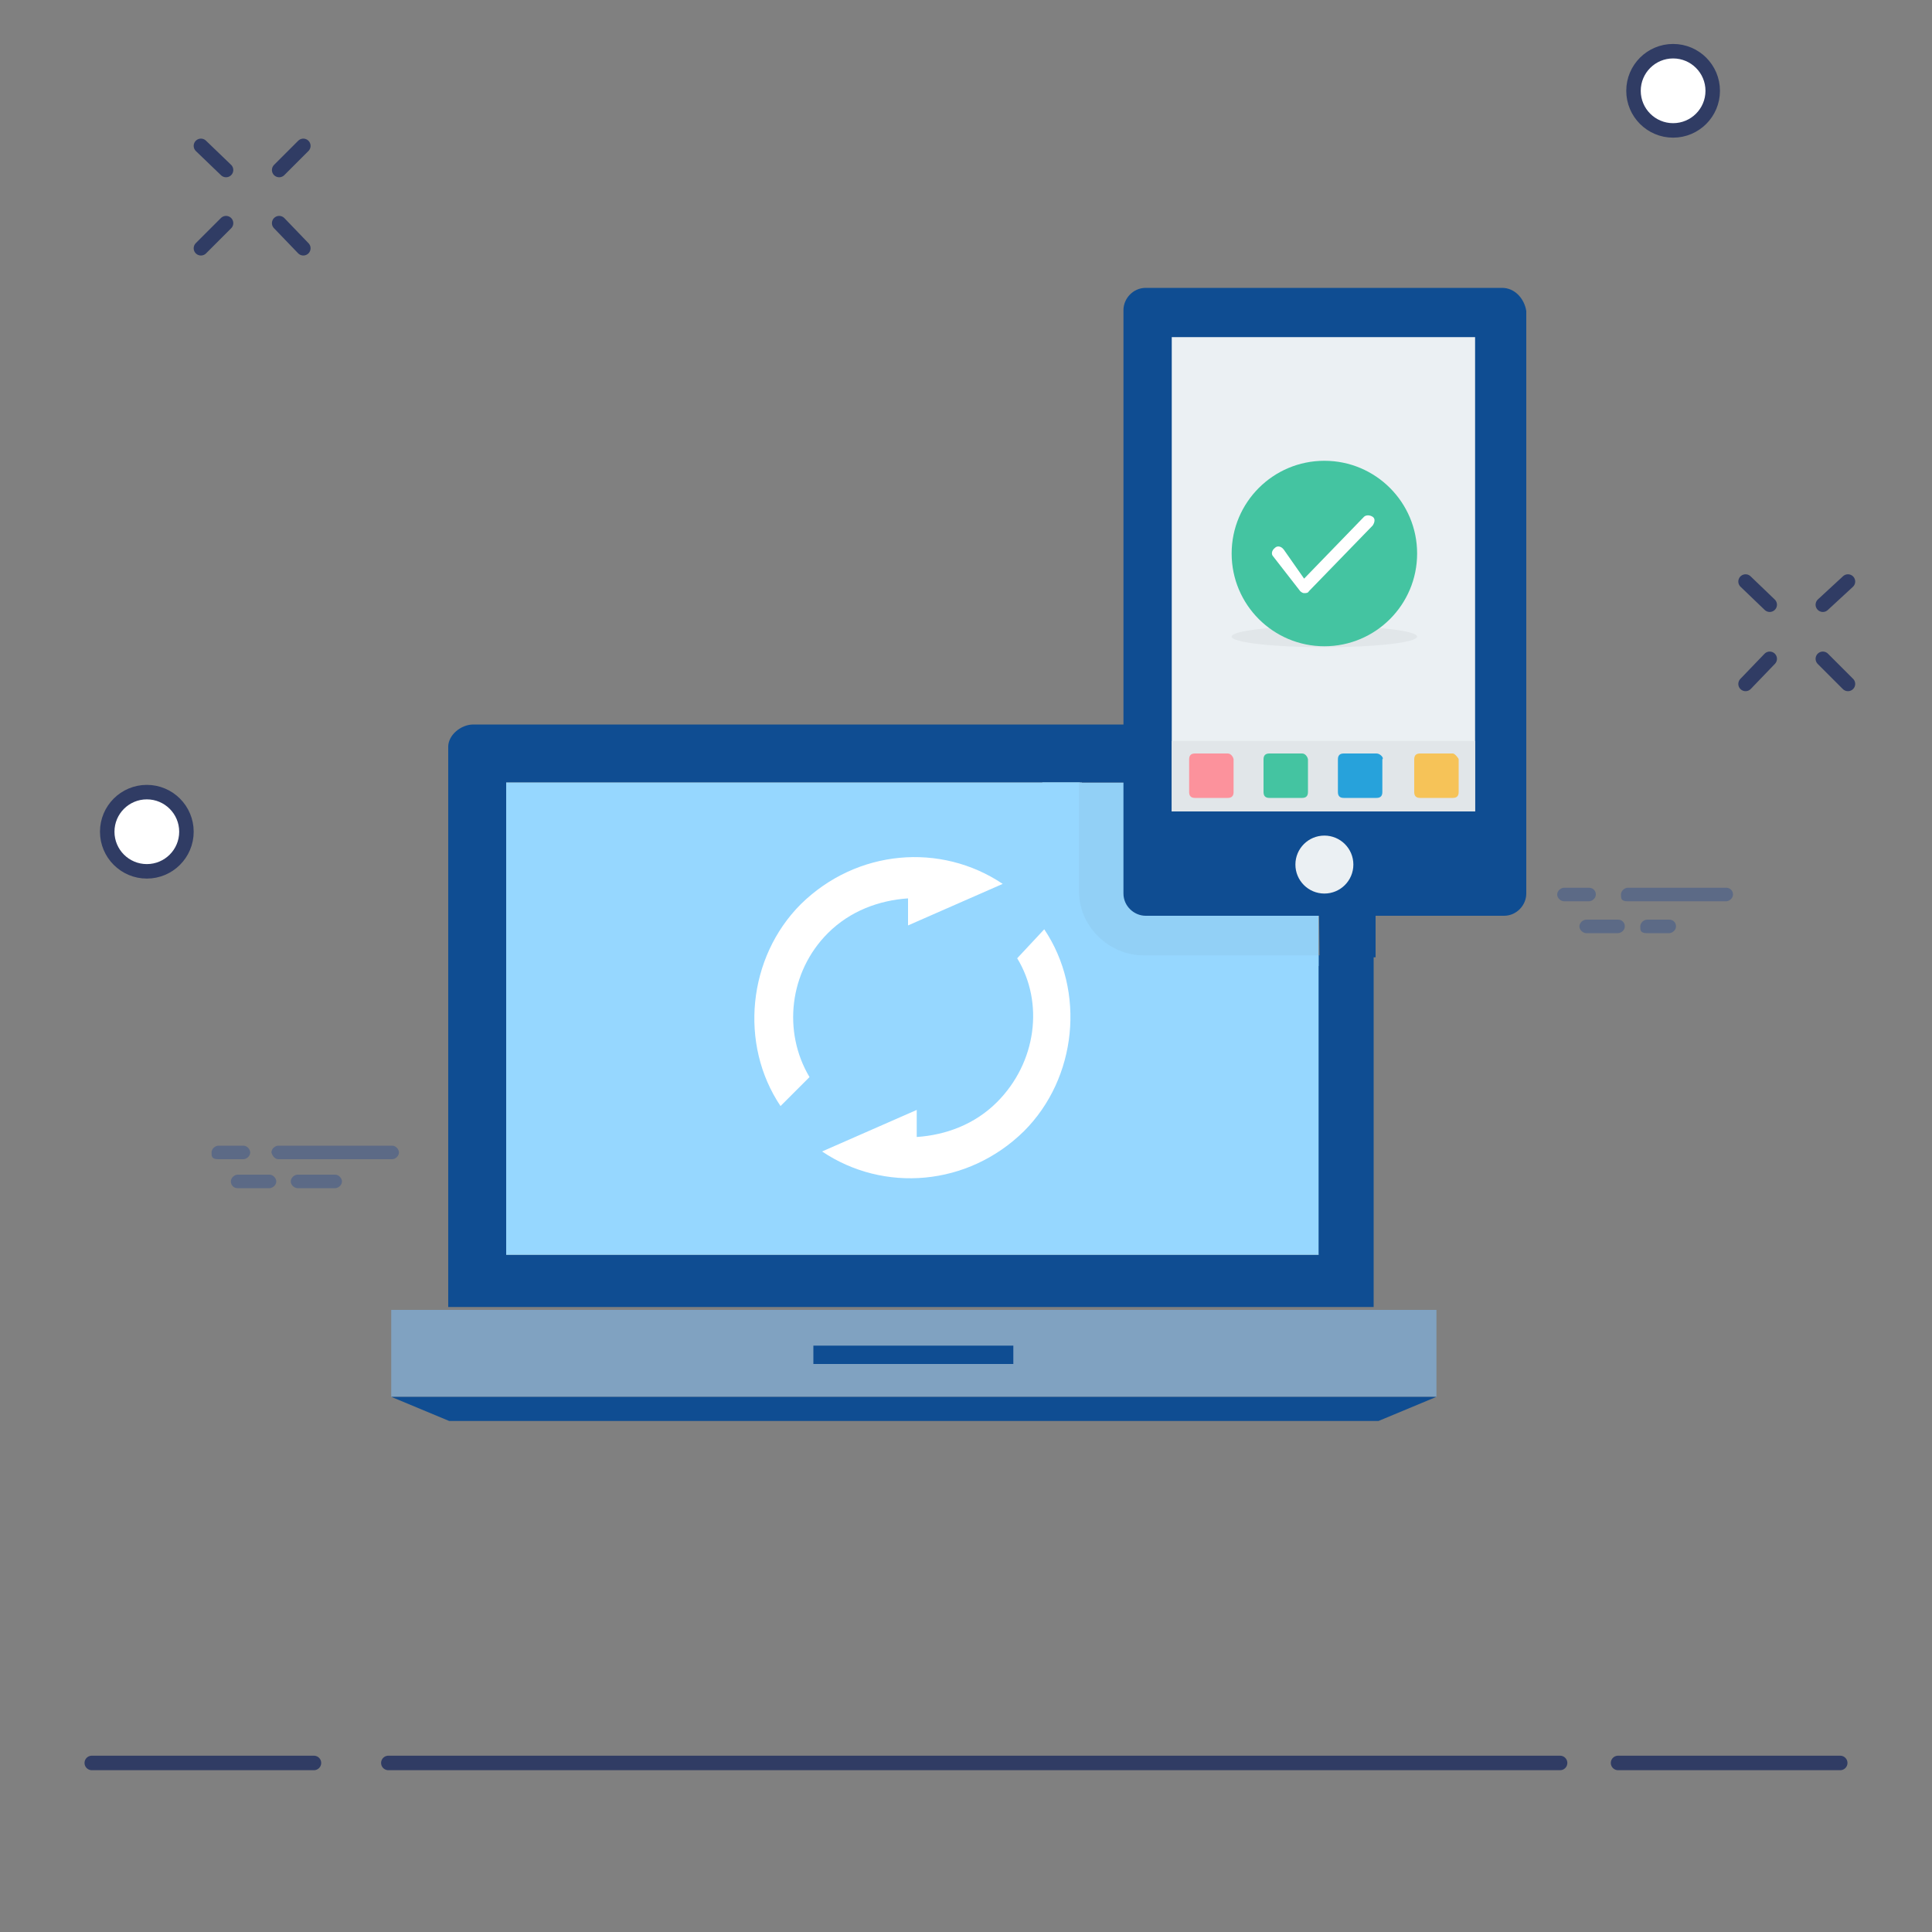 <?xml version="1.0" encoding="utf-8"?>
<!-- Generator: Adobe Illustrator 22.0.1, SVG Export Plug-In . SVG Version: 6.00 Build 0)  -->
<svg version="1.1" id="Layer_1" xmlns="http://www.w3.org/2000/svg" xmlns:xlink="http://www.w3.org/1999/xlink" x="0px" y="0px"
	 viewBox="0 0 200 200" style="enable-background:new 0 0 200 200;" xml:space="preserve">
<rect x="0" y="0" width="200" height="200" fill="#808080" stroke="none"/>
<style type="text/css">
	.st0{fill:#5C6A86;}
	.st1{fill:none;stroke:#303C64;stroke-width:1.5;stroke-linecap:round;stroke-linejoin:round;stroke-miterlimit:10;}
	.st2{fill:#FFFFFF;stroke:#303C64;stroke-width:1.5;stroke-miterlimit:10;}
	.st3{fill:none;stroke:#303C64;stroke-width:1.5;stroke-linecap:round;stroke-miterlimit:10;}
	.st4{display:none;}
	.st5{display:inline;}
	.st6{fill:#FFFFFF;}
	.st7{fill:#303C64;}
	.st8{fill:#FA4E70;}
	.st9{fill:#FFBE4D;}
	.st10{fill:#3CC2A7;}
	.st11{fill:#303C64;stroke:#FFFFFF;stroke-width:2;stroke-miterlimit:10;}
	.st12{fill:#0F4D92;}
	.st13{fill:#FC929C;}
	.st14{fill:#80A2C1;}
	.st15{fill:#96D7FF;}
	.st16{opacity:5.000000e-02;fill:#424242;}
	.st17{fill:#EBF0F3;}
	.st18{fill:#E1E6E9;}
	.st19{fill:#44C4A1;}
	.st20{fill:#27A2DB;}
	.st21{fill:#F6C358;}
</style>
<g>
	<g id="Layer_2_3_">
	</g>
	<g id="Layer_1_4_">
		<g>
			<g>
				<g>
					<g>
						<path class="st0" d="M28.8,120h11.8c0.3,0,0.7-0.3,0.7-0.7c0-0.3-0.3-0.7-0.7-0.7H28.8c-0.3,0-0.7,0.3-0.7,0.7
							C28.2,119.7,28.5,120,28.8,120z"/>
					</g>
				</g>
				<g>
					<g>
						<path class="st0" d="M22.6,120h2.6c0.3,0,0.7-0.3,0.7-0.7c0-0.3-0.3-0.7-0.7-0.7h-2.6c-0.3,0-0.7,0.3-0.7,0.7
							S21.9,120,22.6,120z"/>
					</g>
				</g>
				<g>
					<g>
						<path class="st0" d="M24.6,123h3.3c0.3,0,0.7-0.3,0.7-0.7c0-0.3-0.3-0.7-0.7-0.7h-3.3c-0.3,0-0.7,0.3-0.7,0.7
							S24.2,123,24.6,123z"/>
					</g>
				</g>
				<g>
					<g>
						<path class="st0" d="M30.8,123h3.9c0.3,0,0.7-0.3,0.7-0.7c0-0.3-0.3-0.7-0.7-0.7h-3.9c-0.3,0-0.7,0.3-0.7,0.7
							S30.5,123,30.8,123z"/>
					</g>
				</g>
			</g>
			<g>
				<g>
					<g>
						<path class="st0" d="M168.5,93.3h10.2c0.3,0,0.7-0.3,0.7-0.7s-0.3-0.7-0.7-0.7h-10.2c-0.3,0-0.7,0.3-0.7,0.7
							S167.8,93.3,168.5,93.3z"/>
					</g>
				</g>
				<g>
					<g>
						<path class="st0" d="M161.9,93.3h2.6c0.3,0,0.7-0.3,0.7-0.7s-0.3-0.7-0.7-0.7h-2.6c-0.3,0-0.7,0.3-0.7,0.7
							S161.6,93.3,161.9,93.3z"/>
					</g>
				</g>
				<g>
					<g>
						<path class="st0" d="M164.2,96.6h3.3c0.3,0,0.7-0.3,0.7-0.7s-0.3-0.7-0.7-0.7h-3.3c-0.3,0-0.7,0.3-0.7,0.7
							S163.9,96.6,164.2,96.6z"/>
					</g>
				</g>
				<g>
					<g>
						<path class="st0" d="M170.5,96.6h2.3c0.3,0,0.7-0.3,0.7-0.7s-0.3-0.7-0.7-0.7h-2.3c-0.3,0-0.7,0.3-0.7,0.7
							S169.8,96.6,170.5,96.6z"/>
					</g>
				</g>
			</g>
		</g>
	</g>
</g>
<g>
	<g>
		<line class="st1" x1="9.5" y1="182.5" x2="32.5" y2="182.5"/>
		<line class="st1" x1="167.5" y1="182.5" x2="190.5" y2="182.5"/>
		<line class="st1" x1="40.2" y1="182.5" x2="161.5" y2="182.5"/>
		<circle class="st2" cx="15.2" cy="86.1" r="4.1"/>
		<circle class="st2" cx="173.2" cy="9.4" r="4.1"/>
		<g>
			<g>
				<line class="st3" x1="31.4" y1="15.1" x2="28.9" y2="17.6"/>
				<line class="st3" x1="23.4" y1="23.1" x2="20.8" y2="25.7"/>
			</g>
			<g>
				<line class="st3" x1="31.4" y1="25.7" x2="28.9" y2="23.1"/>
				<line class="st3" x1="23.4" y1="17.6" x2="20.8" y2="15.1"/>
			</g>
		</g>
		<g>
			<g>
				<line class="st3" x1="191.3" y1="60.2" x2="188.7" y2="62.6"/>
				<line class="st3" x1="183.2" y1="68.2" x2="180.7" y2="70.8"/>
			</g>
			<g>
				<line class="st3" x1="191.3" y1="70.8" x2="188.7" y2="68.2"/>
				<line class="st3" x1="183.2" y1="62.6" x2="180.7" y2="60.2"/>
			</g>
		</g>
	</g>
</g>
<g class="st4">
	<g class="st5">
		<g>
			<g>
				<path class="st6" d="M48,145.9V55h114v90.9c0,0.6-0.5,1.1-1.1,1.1H49.1C48.5,147,48,146.5,48,145.9z"/>
				<g>
					<path class="st7" d="M159,59v85H51V59H159 M166,52H45v94.5c0,2.5,2,4.5,4.5,4.5h112c2.5,0,4.5-2,4.5-4.5V52L166,52z"/>
				</g>
			</g>
			<path class="st7" d="M45,61V43.5c0-2.5,2-4.5,4.5-4.5h112c2.5,0,4.5,2,4.5,4.5V61H45z"/>
			<circle class="st8" cx="56.1" cy="49.7" r="4.5"/>
			<circle class="st9" cx="69.6" cy="49.7" r="4.5"/>
			<circle class="st10" cx="83" cy="49.7" r="4.5"/>
		</g>
		<g>
			<circle class="st10" cx="105.4" cy="103.5" r="26.9"/>
			<path class="st6" d="M102.4,115.8c-0.6,0-1.1-0.2-1.5-0.6l-8.2-7.8c-0.9-0.9-0.9-2.3-0.1-3.2c0.9-0.9,2.3-0.9,3.2-0.1l6.3,6
				l12.7-18c0.7-1,2.1-1.3,3.1-0.5c1,0.7,1.3,2.1,0.5,3.1l-14.2,20.2c-0.4,0.5-1,0.9-1.6,0.9C102.6,115.8,102.5,115.8,102.4,115.8z"
				/>
		</g>
	</g>
	<g class="st5">
		<title></title>
		<path class="st11" d="M57.5,130c-4.5,0.3-7.9,4.1-7.6,8.6l-1.7,1.5l1.3,1.5l-11,9.5l-0.3,4.2l7.4,0.5l0.2-2.7l2.7,0.2l0.2-3.1
			l3.1,0.2l0.2-3l1.3-1.2l1.4,1.6l1.9-1.6c2.4,0.4,4.9-0.3,6.7-1.9c3.4-3,3.7-8.1,0.8-11.5C62.5,130.9,60.1,129.9,57.5,130z
			 M61.5,135c0.9,1,0.8,2.6-0.3,3.5c-1,0.9-2.6,0.8-3.5-0.3c-0.9-1-0.8-2.6,0.3-3.5C59,133.9,60.6,134,61.5,135z"/>
	</g>
</g>
<g class="st4">
	<g class="st5">
		<g>
			<path class="st12" d="M104.2,87c-1.3,0-2.3-0.6-2.1-1.4V48c-0.2-0.8,0.8-1.4,2.1-1.4c1.3,0,2.3,0.6,2,1.4v37.6
				C106.5,86.3,105.5,87,104.2,87z"/>
		</g>
		<g>
			<ellipse class="st12" cx="104" cy="132.5" rx="46.9" ry="46.9"/>
		</g>
		<g>
			<path class="st12" d="M118,53.7c-0.3,0-0.7-0.1-1-0.4c-0.5-0.5-0.5-1.4,0-1.9c7.2-7.2,7.2-18.9,0-26.1c-0.5-0.5-0.5-1.4,0-1.9
				s1.4-0.5,1.9,0c8.3,8.3,8.3,21.7,0,29.9C118.7,53.6,118.4,53.7,118,53.7z"/>
		</g>
		<g>
			<path class="st12" d="M90,53.7c-0.3,0-0.7-0.1-1-0.4c-8.3-8.3-8.3-21.7,0-29.9c0.5-0.5,1.4-0.5,1.9,0s0.5,1.4,0,1.9
				c-7.2,7.2-7.2,18.9,0,26.1c0.5,0.5,0.5,1.4,0,1.9C90.7,53.6,90.4,53.7,90,53.7z"/>
		</g>
		<g>
			<path class="st12" d="M125,60.7c-0.3,0-0.7-0.1-1-0.4c-0.5-0.5-0.5-1.4,0-1.9c5.4-5.4,8.3-12.5,8.3-20s-2.9-14.7-8.3-20
				c-0.5-0.5-0.5-1.4,0-1.9s1.4-0.5,1.9,0c5.9,5.9,9.1,13.7,9.1,22s-3.2,16.1-9.1,22C125.7,60.6,125.4,60.7,125,60.7z"/>
		</g>
		<g>
			<path class="st12" d="M83,60.7c-0.3,0-0.7-0.1-1-0.4c-5.9-5.9-9.1-13.7-9.1-22s3.2-16.1,9.1-22c0.5-0.5,1.4-0.5,1.9,0
				s0.5,1.4,0,1.9c-5.4,5.4-8.3,12.5-8.3,20c0,7.6,2.9,14.7,8.3,20c0.5,0.5,0.5,1.4,0,1.9C83.7,60.6,83.4,60.7,83,60.7z"/>
		</g>
		<g>
			<path class="st12" d="M132,67.7c-0.3,0-0.7-0.1-1-0.4c-0.5-0.5-0.5-1.4,0-1.9c14.9-14.9,14.9-39.2,0-54.1c-0.5-0.5-0.5-1.4,0-1.9
				s1.4-0.5,1.9,0c16,16,16,42,0,57.9C132.7,67.6,132.4,67.7,132,67.7z"/>
		</g>
		<g>
			<path class="st12" d="M76,67.7c-0.3,0-0.7-0.1-1-0.4c-16-16-16-42,0-57.9c0.5-0.5,1.4-0.5,1.9,0s0.5,1.4,0,1.9
				C62,26.2,62,50.5,76.9,65.4c0.5,0.5,0.5,1.4,0,1.9C76.7,67.6,76.4,67.7,76,67.7z"/>
		</g>
		<g>
			<path class="st6" d="M88,132.5v-24.8c0-1.7,1.8-2.7,3.3-1.9l21.5,12.4l21.5,12.4c1.5,0.8,1.5,2.9,0,3.8l-21.5,12.4l-21.5,12.4
				c-1.5,0.8-3.3-0.2-3.3-1.9V132.5z"/>
		</g>
		<g>
			<path class="st12" d="M104,180.7c-26.6,0-48.2-21.6-48.2-48.2S77.4,84.2,104,84.2s48.2,21.6,48.2,48.2S130.6,180.7,104,180.7z
				 M104,87c-25.1,0-45.5,20.4-45.5,45.5S78.9,178,104,178s45.5-20.4,45.5-45.5S129.1,87,104,87z"/>
		</g>
		<g>
			<ellipse class="st13" cx="104" cy="38.4" rx="9.9" ry="9.9"/>
		</g>
		<g>
			<path class="st12" d="M104,49.6c-6.2,0-11.3-5.1-11.3-11.3S97.8,27,104,27s11.3,5.1,11.3,11.3S110.2,49.6,104,49.6z M104,29.8
				c-4.7,0-8.5,3.8-8.5,8.5s3.8,8.5,8.5,8.5s8.5-3.8,8.5-8.5S108.7,29.8,104,29.8z"/>
		</g>
	</g>
</g>
<g>
	<g>
		<g>
			<rect x="40.5" y="135.6" class="st14" width="108.2" height="9"/>
			<polygon class="st12" points="46.5,147.1 142.7,147.1 148.7,144.6 40.5,144.6 			"/>
			<path class="st12" d="M136.5,129.9H52.4V81H112v-6H49c-1.3,0-2.6,1.1-2.6,2.3v58h95.8V98.9h-6v30.9H136.5z"/>
			<path class="st15" d="M52.4,129.9h84.1V98.9h-18.1c-3.6,0-6.6-3-6.6-6.6V81H52.4V129.9z"/>
			<rect x="84.2" y="139.3" class="st12" width="20.7" height="1.9"/>
			<path class="st6" d="M85.7,96.6c2.3-2.3,5.3-3.4,8.3-3.6v2.8l9.8-4.3c-6.4-4.3-15.1-3.6-20.9,2.1c-5.5,5.5-6.4,14.5-2.1,20.9l3-3
				C81,106.8,81.7,100.6,85.7,96.6z"/>
			<rect x="107.9" y="81" class="st15" width="28.6" height="19"/>
			<path class="st6" d="M103.2,114.1c-2.3,2.3-5.3,3.4-8.3,3.6v-2.8l-9.8,4.3c6.4,4.3,15.1,3.6,20.9-2.1c5.5-5.5,6.4-14.5,2.1-20.9
				l-2.8,3C108.1,103.8,107.3,110,103.2,114.1z"/>
			<path class="st12" d="M139.7,75H112v6h24.4l0.2,18.1h5.8V77.6C142.3,76.1,141.2,75,139.7,75z"/>
			<path class="st16" d="M118.4,98.9h18.3V81h-25v11.3C111.7,95.9,114.8,98.9,118.4,98.9z"/>
			<path class="st12" d="M155.5,29.8h-36.9c-1.3,0-2.3,1.1-2.3,2.3v60.4c0,1.3,1.1,2.3,2.3,2.3h37.1c1.3,0,2.3-1.1,2.3-2.3V32.2
				C157.8,30.9,156.8,29.8,155.5,29.8z"/>
			<rect x="121.3" y="34.9" class="st17" width="31.4" height="49.1"/>
			<rect x="121.3" y="76.7" class="st18" width="31.4" height="7.3"/>
			<circle class="st17" cx="137.1" cy="89.5" r="3"/>
			<path class="st13" d="M127.1,78h-3.4c-0.4,0-0.6,0.2-0.6,0.6v3.4c0,0.4,0.2,0.6,0.6,0.6h3.4c0.4,0,0.6-0.2,0.6-0.6v-3.4
				C127.7,78.5,127.5,78,127.1,78z"/>
			<path class="st19" d="M134.8,78h-3.4c-0.4,0-0.6,0.2-0.6,0.6v3.4c0,0.4,0.2,0.6,0.6,0.6h3.4c0.4,0,0.6-0.2,0.6-0.6v-3.4
				C135.4,78.5,135.2,78,134.8,78z"/>
			<path class="st20" d="M142.5,78h-3.4c-0.4,0-0.6,0.2-0.6,0.6v3.4c0,0.4,0.2,0.6,0.6,0.6h3.4c0.4,0,0.6-0.2,0.6-0.6v-3.4
				C143.3,78.5,142.9,78,142.5,78z"/>
			<path class="st21" d="M150.4,78h-3.4c-0.4,0-0.6,0.2-0.6,0.6v3.4c0,0.4,0.2,0.6,0.6,0.6h3.4c0.4,0,0.6-0.2,0.6-0.6v-3.4
				C151,78.5,150.6,78,150.4,78z"/>
			<g>
				<ellipse class="st18" cx="137.1" cy="65.9" rx="9.6" ry="1.1"/>
				<circle class="st19" cx="137.1" cy="57.3" r="9.6"/>
			</g>
			<g>
				<path class="st6" d="M135,61.4L135,61.4c-0.2,0-0.4-0.2-0.4-0.2l-2.8-3.6c-0.2-0.2-0.2-0.6,0.2-0.9c0.2-0.2,0.6-0.2,0.9,0.2
					l2.1,3l6.2-6.4c0.2-0.2,0.6-0.2,0.9,0s0.2,0.6,0,0.9l-6.6,6.8C135.4,61.4,135.2,61.4,135,61.4z"/>
			</g>
		</g>
	</g>
</g>
</svg>
